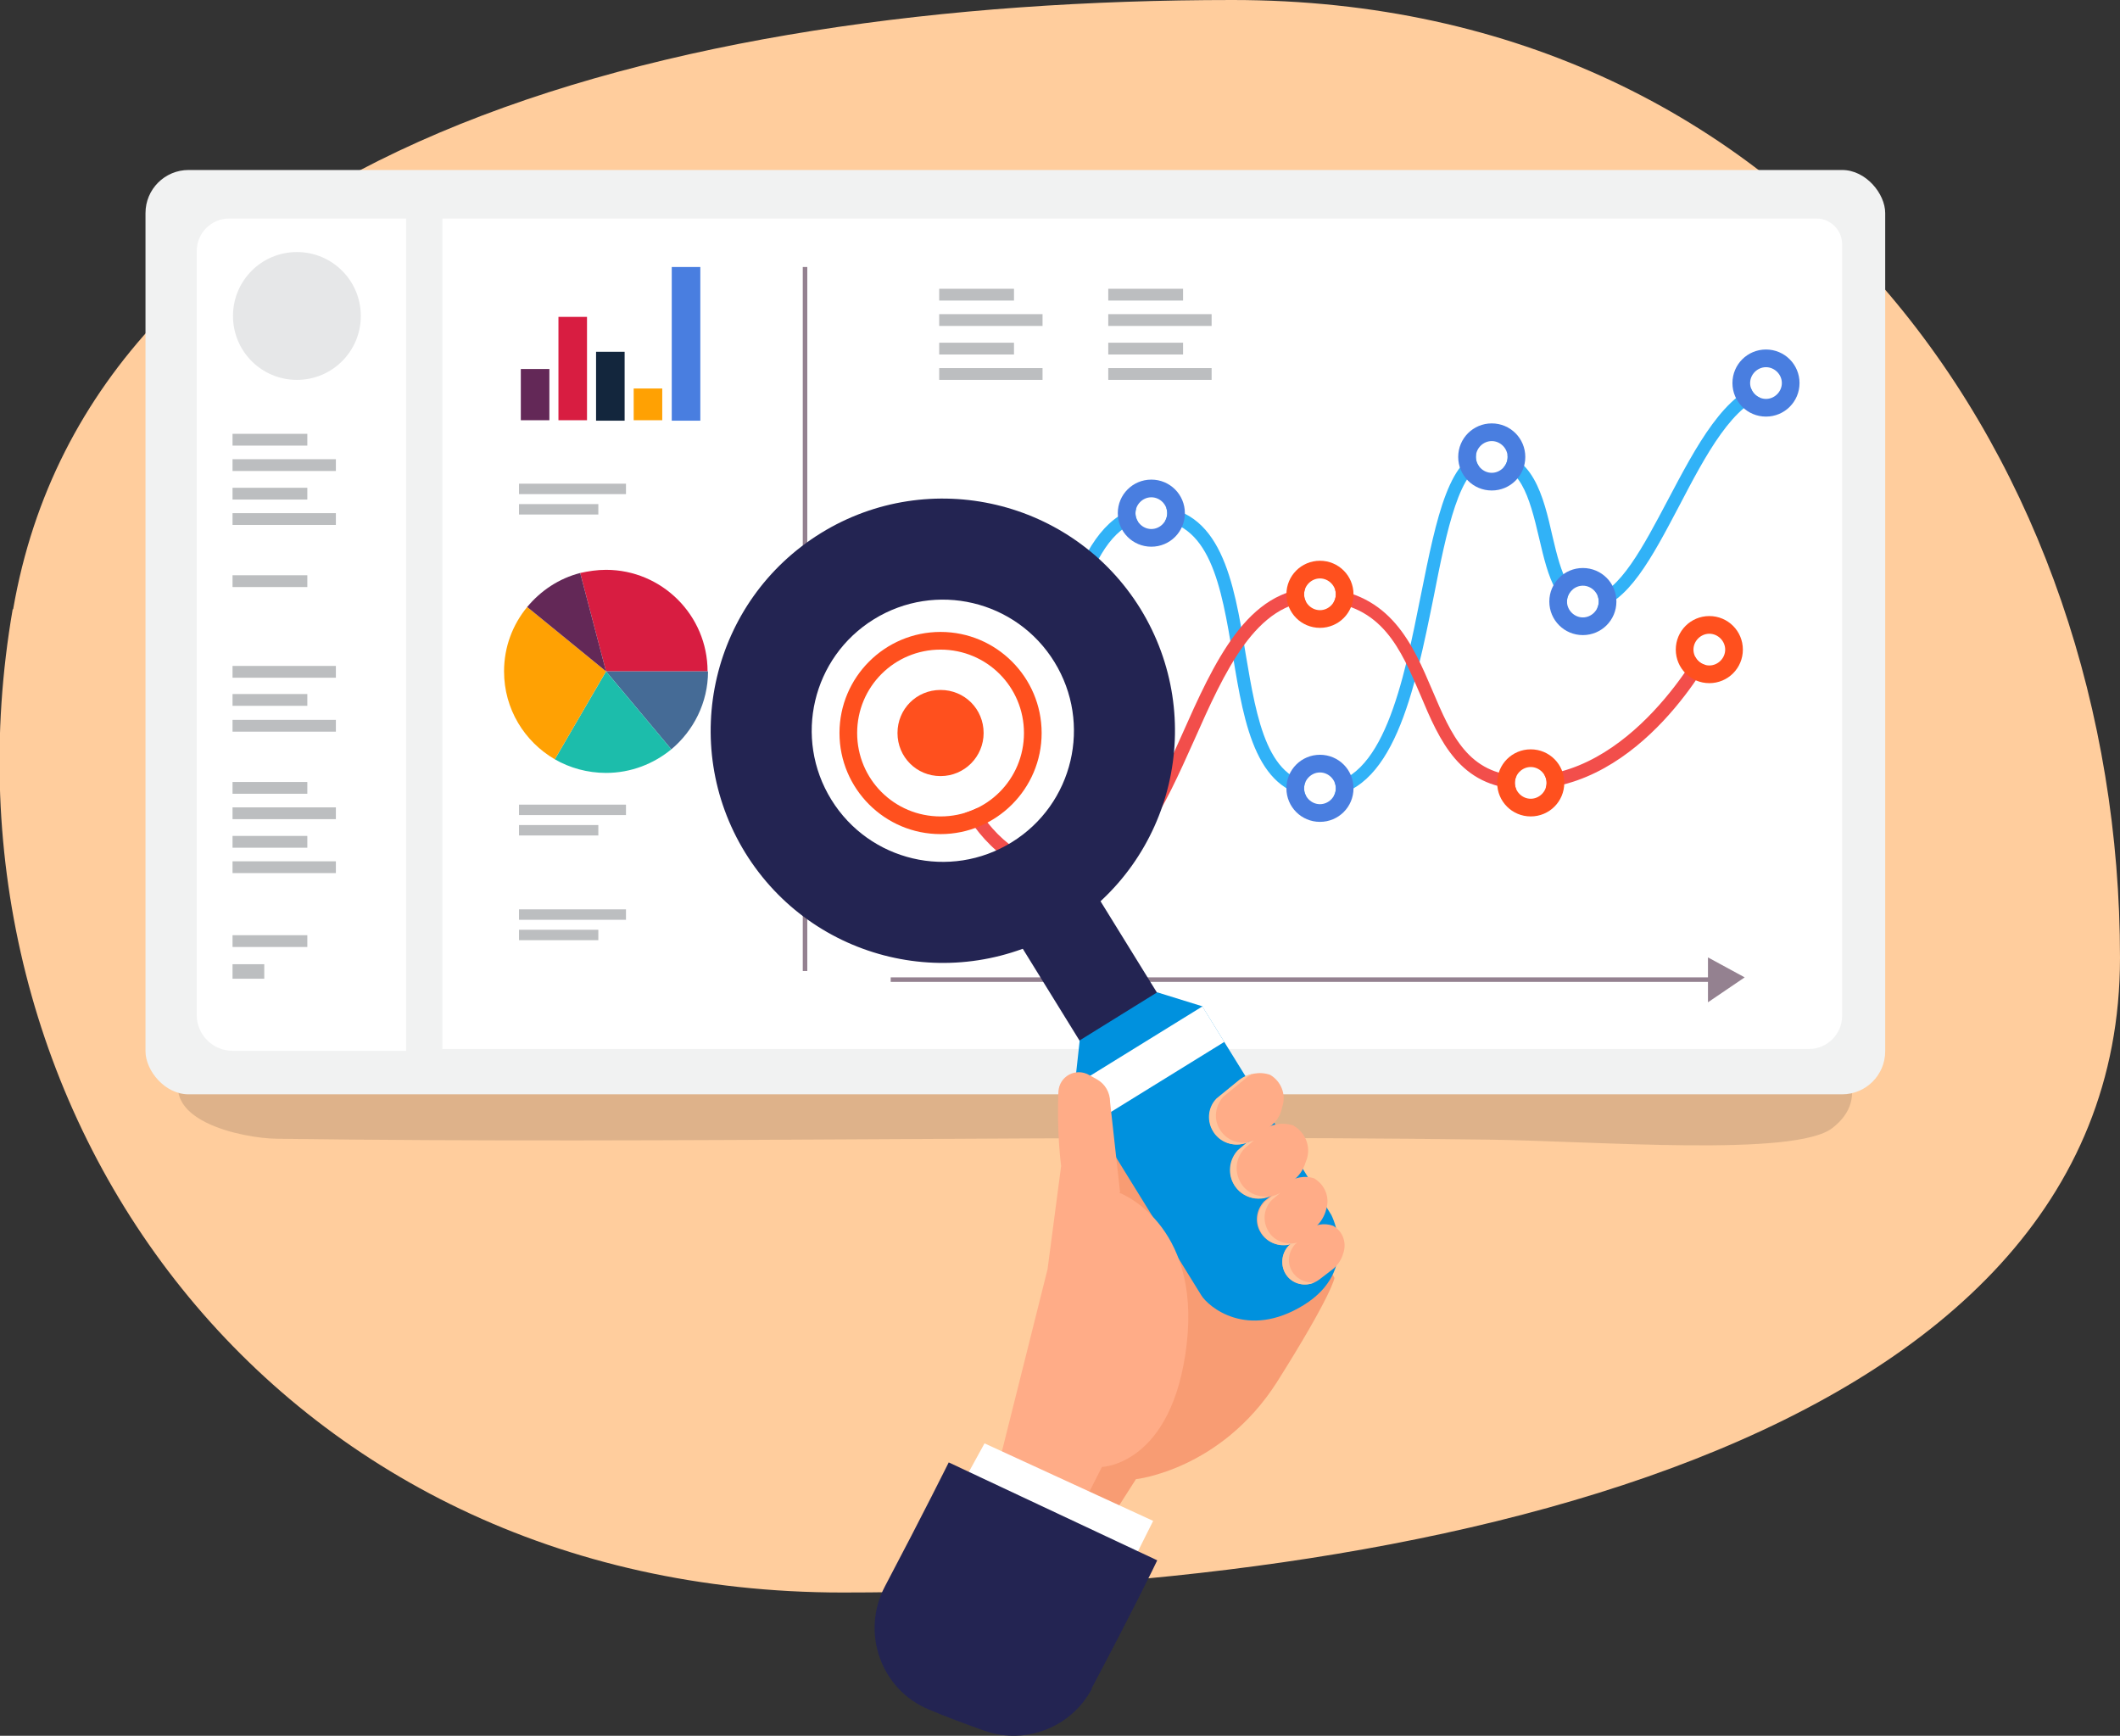 <?xml version="1.0" encoding="UTF-8"?><svg xmlns="http://www.w3.org/2000/svg" viewBox="0 0 46.77 38.29"><rect x="0" y="0" width="46.77" height="38.29" fill="#333333" stroke="none"/><defs><style>.cls-1{fill:#f89c73;}.cls-2{fill:#0091de;}.cls-3{fill:#e6e7e8;}.cls-4{fill:#ffa103;}.cls-5{fill:#fff;}.cls-6{fill:#f1f2f2;}.cls-7{fill:#ffc49c;}.cls-8{fill:#ffac87;}.cls-9{fill:#ff501e;}.cls-10{fill:#f24e4b;}.cls-11{fill:#31b2f7;}.cls-12{fill:#a8bf4d;}.cls-13{fill:#bcbec0;}.cls-14{fill:#d81d41;}.cls-15{fill:#13263d;}.cls-16{fill:#1cbdab;}.cls-17{fill:#232452;}.cls-18{fill:#948190;}.cls-19{fill:#632857;}.cls-20{fill:#497ee0;}.cls-21{fill:#456b96;}.cls-22{fill:#231f20;mix-blend-mode:multiply;opacity:.15;}.cls-23{fill:#ffcd9d;mix-blend-mode:overlay;}.cls-24{isolation:isolate;}</style></defs><g class="cls-24"><g id="Layer_2"><g id="Layer_1-2"><g><path class="cls-23" d="M.29,13.44C2.04,3.33,14.64,0,27.19,0c12.55,0,19.58,10.3,19.58,21.13,0,10.83-15.63,14-28.18,14-12.55,0-20.22-10.65-18.31-21.69Z"/><g><path class="cls-22" d="M6.09,25.12c8.92,.12,17.84-.1,26.76,.02,2.36,.03,6.76,.39,7.58-.26,.42-.33,.53-.73,.34-1.23-.15-.39-.66-.47-1.07-.49-10.75-.45-21.52-.51-32.27-.16-.74,.02-2.88-.29-3.35,.5-.72,1.21,1.28,1.61,2.02,1.62Z"/><g><rect class="cls-6" x="3.21" y="3.75" width="38.38" height="20.39" rx=".95" ry=".95"/><path class="cls-5" d="M5.06,4.82h3.9V23.18h-3.83c-.44,0-.79-.36-.79-.79V5.54c0-.4,.32-.72,.72-.72Z"/><path class="cls-5" d="M9.76,4.82h30.31c.31,0,.57,.25,.57,.57V22.41c0,.4-.33,.73-.73,.73H9.76V4.82h0Z"/><path class="cls-3" d="M7.96,6.97c0,.78-.63,1.41-1.41,1.41s-1.41-.63-1.41-1.41,.63-1.41,1.41-1.41,1.41,.63,1.41,1.41Z"/><g><rect class="cls-13" x="11.45" y="10.67" width="2.36" height=".23"/><rect class="cls-13" x="11.45" y="11.12" width="1.75" height=".23"/></g><g><rect class="cls-13" x="11.45" y="17.75" width="2.36" height=".23"/><rect class="cls-13" x="11.45" y="18.2" width="1.75" height=".23"/></g><g><rect class="cls-13" x="11.45" y="20.06" width="2.36" height=".23"/><rect class="cls-13" x="11.45" y="20.51" width="1.75" height=".23"/></g><g><rect class="cls-19" x="11.49" y="8.14" width=".63" height="1.13"/><rect class="cls-14" x="12.32" y="6.99" width=".63" height="2.28"/><rect class="cls-15" x="13.15" y="7.76" width=".63" height="1.52"/><rect class="cls-4" x="13.98" y="8.57" width=".63" height=".7"/><rect class="cls-20" x="14.82" y="5.89" width=".63" height="3.39"/></g><rect class="cls-13" x="5.13" y="9.57" width="1.65" height=".26"/><rect class="cls-13" x="5.13" y="10.13" width="2.28" height=".26"/><rect class="cls-13" x="5.13" y="10.76" width="1.65" height=".26"/><rect class="cls-13" x="5.13" y="11.32" width="2.28" height=".26"/><rect class="cls-13" x="5.13" y="12.69" width="1.65" height=".26"/><rect class="cls-13" x="5.13" y="14.69" width="2.28" height=".26"/><rect class="cls-13" x="5.13" y="15.31" width="1.65" height=".26"/><rect class="cls-13" x="5.13" y="15.88" width="2.28" height=".26"/><rect class="cls-13" x="5.13" y="17.25" width="1.65" height=".26"/><rect class="cls-13" x="5.13" y="17.81" width="2.28" height=".26"/><rect class="cls-13" x="5.13" y="18.44" width="1.65" height=".26"/><rect class="cls-13" x="5.13" y="20.63" width="1.65" height=".26"/><rect class="cls-13" x="5.13" y="21.27" width=".7" height=".32"/><rect class="cls-13" x="5.13" y="19" width="2.28" height=".26"/><rect class="cls-13" x="20.72" y="6.37" width="1.65" height=".26"/><rect class="cls-13" x="20.72" y="6.93" width="2.28" height=".26"/><rect class="cls-13" x="20.72" y="7.56" width="1.65" height=".26"/><rect class="cls-13" x="20.72" y="8.12" width="2.28" height=".26"/><rect class="cls-13" x="24.45" y="6.37" width="1.65" height=".26"/><rect class="cls-13" x="24.45" y="6.93" width="2.28" height=".26"/><rect class="cls-13" x="24.45" y="7.56" width="1.65" height=".26"/><rect class="cls-13" x="24.45" y="8.12" width="2.28" height=".26"/><g><g><polygon class="cls-18" points="37.68 21.12 37.68 22.11 38.49 21.56 37.68 21.12"/><rect class="cls-18" x="19.65" y="21.56" width="18.11" height=".1"/></g><path class="cls-11" d="M29.15,17.59c-1.43,0-1.7-1.59-1.95-3.12-.26-1.55-.5-3.01-1.8-3.01-.57,0-1.02,.43-1.39,1.36l-.27-.11c.42-1.03,.97-1.54,1.66-1.54,1.54,0,1.82,1.65,2.08,3.25,.25,1.48,.48,2.88,1.67,2.88,1.36,0,1.81-2.23,2.2-4.19,.34-1.69,.63-3.15,1.49-3.15,.98,0,1.21,.99,1.41,1.87,.2,.87,.38,1.39,.87,1.33,.6-.08,1.14-1.12,1.67-2.12,.63-1.19,1.27-2.43,2.2-2.61l.05,.28c-.79,.15-1.41,1.33-2,2.46-.59,1.12-1.14,2.17-1.89,2.27-.8,.12-1-.74-1.19-1.55-.23-.99-.43-1.65-1.13-1.65-.62,0-.92,1.49-1.2,2.92-.42,2.07-.89,4.42-2.49,4.42Z"/><path class="cls-10" d="M23.59,19.37c-2.37,0-2.97-3.13-2.98-3.16l.28-.05s.56,2.92,2.7,2.92c.06,0,.11,0,.17,0,1.07-.08,1.67-1.43,2.31-2.86,.71-1.6,1.45-3.25,2.95-3.25,.04,0,.09,0,.13,0,1.53,.1,2.02,1.25,2.45,2.26,.42,.99,.79,1.85,1.96,1.89,2.43,.09,4-2.91,4.02-2.94l.26,.13c-.07,.13-1.61,3.1-4.17,3.1-.04,0-.08,0-.12,0-1.35-.05-1.79-1.07-2.21-2.07-.44-1.03-.85-2-2.2-2.08-.04,0-.07,0-.11,0-1.32,0-2.02,1.57-2.69,3.08-.65,1.45-1.31,2.94-2.55,3.03-.07,0-.13,0-.2,0Z"/><g><circle class="cls-5" cx="38.96" cy="8.45" r=".35"/><path class="cls-20" d="M38.96,8.1c.19,0,.35,.16,.35,.35s-.16,.35-.35,.35-.35-.16-.35-.35,.16-.35,.35-.35m0-.39c-.41,0-.74,.33-.74,.74s.33,.74,.74,.74,.74-.33,.74-.74-.33-.74-.74-.74h0Z"/></g><g><circle class="cls-5" cx="34.92" cy="13.27" r=".35"/><path class="cls-20" d="M34.92,12.92c.19,0,.35,.16,.35,.35s-.16,.35-.35,.35-.35-.16-.35-.35,.16-.35,.35-.35m0-.39c-.41,0-.74,.33-.74,.74s.33,.74,.74,.74,.74-.33,.74-.74-.33-.74-.74-.74h0Z"/></g><g><circle class="cls-5" cx="32.91" cy="10.08" r=".35"/><path class="cls-20" d="M32.91,9.73c.19,0,.35,.16,.35,.35s-.16,.35-.35,.35-.35-.16-.35-.35,.16-.35,.35-.35m0-.39c-.41,0-.74,.33-.74,.74s.33,.74,.74,.74,.74-.33,.74-.74-.33-.74-.74-.74h0Z"/></g><g><circle class="cls-5" cx="29.12" cy="17.39" r=".35"/><path class="cls-20" d="M29.12,17.04c.19,0,.35,.16,.35,.35s-.16,.35-.35,.35-.35-.16-.35-.35,.16-.35,.35-.35m0-.39c-.41,0-.74,.33-.74,.74s.33,.74,.74,.74,.74-.33,.74-.74-.33-.74-.74-.74h0Z"/></g><g><circle class="cls-5" cx="25.4" cy="11.32" r=".35"/><path class="cls-20" d="M25.4,10.97c.19,0,.35,.16,.35,.35s-.16,.35-.35,.35-.35-.16-.35-.35,.16-.35,.35-.35m0-.39c-.41,0-.74,.33-.74,.74s.33,.74,.74,.74,.74-.33,.74-.74-.33-.74-.74-.74h0Z"/></g><g><path class="cls-5" d="M22.59,16.17c0,1.02-.82,1.84-1.84,1.84s-1.84-.82-1.84-1.84,.82-1.84,1.84-1.84,1.84,.82,1.84,1.84Z"/><path class="cls-9" d="M20.75,14.33c1.02,0,1.84,.82,1.84,1.84s-.82,1.84-1.84,1.84-1.84-.82-1.84-1.84,.82-1.84,1.84-1.84m0-.39c-1.23,0-2.23,1-2.23,2.23s1,2.23,2.23,2.23,2.23-1,2.23-2.23-1-2.23-2.23-2.23h0Z"/></g><path class="cls-9" d="M21.7,16.17c0,.52-.42,.95-.95,.95s-.95-.42-.95-.95,.42-.95,.95-.95,.95,.42,.95,.95Z"/><g><circle class="cls-5" cx="23.79" cy="19.23" r=".35"/><path class="cls-9" d="M23.79,18.88c.19,0,.35,.16,.35,.35s-.16,.35-.35,.35-.35-.16-.35-.35,.16-.35,.35-.35m0-.39c-.41,0-.74,.33-.74,.74s.33,.74,.74,.74,.74-.33,.74-.74-.33-.74-.74-.74h0Z"/></g><g><circle class="cls-5" cx="29.12" cy="13.11" r=".35"/><path class="cls-9" d="M29.12,12.76c.19,0,.35,.16,.35,.35s-.16,.35-.35,.35-.35-.16-.35-.35,.16-.35,.35-.35m0-.39c-.41,0-.74,.33-.74,.74s.33,.74,.74,.74,.74-.33,.74-.74-.33-.74-.74-.74h0Z"/></g><g><circle class="cls-5" cx="33.77" cy="17.27" r=".35"/><path class="cls-9" d="M33.77,16.92c.19,0,.35,.16,.35,.35s-.16,.35-.35,.35-.35-.16-.35-.35,.16-.35,.35-.35m0-.39c-.41,0-.74,.33-.74,.74s.33,.74,.74,.74,.74-.33,.74-.74-.33-.74-.74-.74h0Z"/></g><g><circle class="cls-5" cx="37.71" cy="14.33" r=".35"/><path class="cls-9" d="M37.71,13.98c.19,0,.35,.16,.35,.35s-.16,.35-.35,.35-.35-.16-.35-.35,.16-.35,.35-.35m0-.39c-.41,0-.74,.33-.74,.74s.33,.74,.74,.74,.74-.33,.74-.74-.33-.74-.74-.74h0Z"/></g></g><g><circle class="cls-5" cx="13.37" cy="14.81" r="2.24"/><path class="cls-14" d="M13.37,12.57c-.2,0-.39,.03-.57,.07l.57,2.17h2.24c0-1.24-1.01-2.24-2.24-2.24Z"/><path class="cls-21" d="M13.37,14.81l1.44,1.72c.49-.41,.81-1.03,.81-1.72h-2.24Z"/><path class="cls-16" d="M12.24,16.75c.33,.19,.72,.3,1.13,.3,.55,0,1.05-.2,1.44-.52l-1.44-1.72-1.13,1.94Z"/><path class="cls-4" d="M13.37,14.81l-1.74-1.42c-.32,.39-.51,.88-.51,1.42,0,.83,.45,1.55,1.12,1.94l1.13-1.94Z"/><path class="cls-19" d="M11.63,13.39l1.74,1.42-.57-2.17c-.47,.12-.87,.39-1.17,.75Z"/></g><rect class="cls-18" x="17.71" y="5.89" width=".1" height="15.53"/></g><g><g><path class="cls-1" d="M23.94,26.05l-1.28,6.48,1.28,.57,.59,.36,.53-.83s1.87-.2,3.11-2.14c1.23-1.95,1.27-2.3,1.27-2.3l-2.92-5.63-2.58,3.49Z"/><g><g><path class="cls-17" d="M18.11,11.76c-2.41,1.49-3.15,4.64-1.67,7.05,1.49,2.41,4.64,3.15,7.05,1.67,2.41-1.49,3.15-4.64,1.67-7.05-1.49-2.41-4.65-3.15-7.05-1.67Zm4.21,6.82c-1.36,.84-3.14,.42-3.98-.94-.84-1.36-.42-3.14,.94-3.98,1.36-.84,3.14-.42,3.98,.94,.84,1.36,.42,3.14-.94,3.98Z"/><rect class="cls-17" x="24.23" y="18.23" width="2.01" height="10.21" transform="translate(-8.5 16.75) rotate(-31.71)"/><path class="cls-2" d="M26.53,22.2l-1-.31-1.71,1.06-.12,1.09,2.8,4.53c.15,.25,1.01,.99,2.26,.22,1.25-.77,.61-1.99,.61-1.99l-2.84-4.59Z"/></g><rect class="cls-5" x="23.65" y="23.02" width="3.37" height=".92" transform="translate(-8.56 16.82) rotate(-31.71)"/></g><path class="cls-8" d="M24.71,26.3l-.22-1.99c0-.21-.11-.4-.29-.5l-.18-.1c-.29-.16-.65,.03-.67,.37-.04,.92,.06,1.64,.06,1.64l-.3,2.28-1.07,4.27,1.89,.84,.38-.75s1.56-.04,1.87-2.71c.31-2.68-1.49-3.34-1.49-3.34Z"/><g><path class="cls-8" d="M28.02,23.71h0c-.23-.08-.49-.03-.68,.12l-.49,.4c-.18,.18-.22,.46-.1,.69h0c.17,.33,.6,.43,.9,.21l.36-.27c.12-.09,.22-.22,.26-.37l.02-.08c.09-.27-.03-.56-.27-.7Z"/><path class="cls-8" d="M28.54,24.83h0c-.24-.08-.51-.04-.71,.13l-.51,.42c-.18,.19-.23,.48-.11,.72,.18,.35,.62,.45,.94,.22l.38-.28c.13-.1,.22-.23,.27-.39l.03-.08c.09-.28-.03-.58-.28-.73Z"/><path class="cls-8" d="M29.01,26h0c-.22-.08-.47-.03-.65,.12l-.47,.38c-.17,.18-.21,.44-.1,.65,.16,.32,.57,.41,.86,.2l.34-.26c.12-.09,.2-.21,.25-.35l.02-.07c.08-.26-.03-.53-.26-.67Z"/><path class="cls-8" d="M29.41,27.04h0c-.2-.07-.41-.03-.57,.1l-.41,.34c-.15,.16-.18,.39-.09,.58,.14,.28,.5,.36,.76,.17l.3-.23c.1-.08,.18-.19,.22-.31l.02-.06c.07-.23-.02-.47-.23-.59Z"/></g><g><path class="cls-7" d="M28.49,28.02c-.1-.19-.06-.42,.09-.58l.04-.03c-.25,.07-.54-.04-.66-.29-.11-.22-.07-.48,.1-.65l.19-.16c-.06,.04-.13,.06-.19,.08l-.15,.12c-.17,.18-.21,.44-.1,.65,.13,.25,.41,.36,.66,.29l-.04,.03c-.15,.16-.18,.39-.09,.58,.12,.25,.42,.34,.66,.23-.2,.02-.41-.08-.51-.27Z"/><path class="cls-7" d="M27.35,26.05c-.12-.24-.08-.52,.11-.72l.2-.17s-.1,.03-.15,.04l-.2,.17c-.18,.19-.23,.48-.11,.72,.15,.3,.5,.42,.79,.3-.25,.03-.52-.09-.64-.34Z"/><path class="cls-7" d="M27.48,23.79c.06-.05,.13-.09,.19-.11-.12,.02-.24,.07-.34,.15l-.49,.4c-.18,.18-.22,.46-.1,.69,.15,.29,.49,.4,.78,.28-.25,.04-.5-.08-.63-.32-.12-.23-.07-.5,.1-.69l.49-.4Z"/></g><polygon class="cls-5" points="21.33 32.55 25.06 34.31 25.44 33.55 21.72 31.84 21.33 32.55"/><polygon class="cls-12" points="20.93 32.26 20.93 32.26 23.23 33.34 20.93 32.26"/></g><path class="cls-17" d="M24.08,37.25c.88-1.66,1.42-2.76,1.45-2.83l-2.3-1.08-2.3-1.08s-.55,1.11-1.41,2.74c-.53,1.01-.09,2.27,.97,2.71,.4,.17,.81,.32,1.23,.47,.91,.32,1.92-.08,2.37-.93Z"/></g></g></g></g></g></g></svg>
